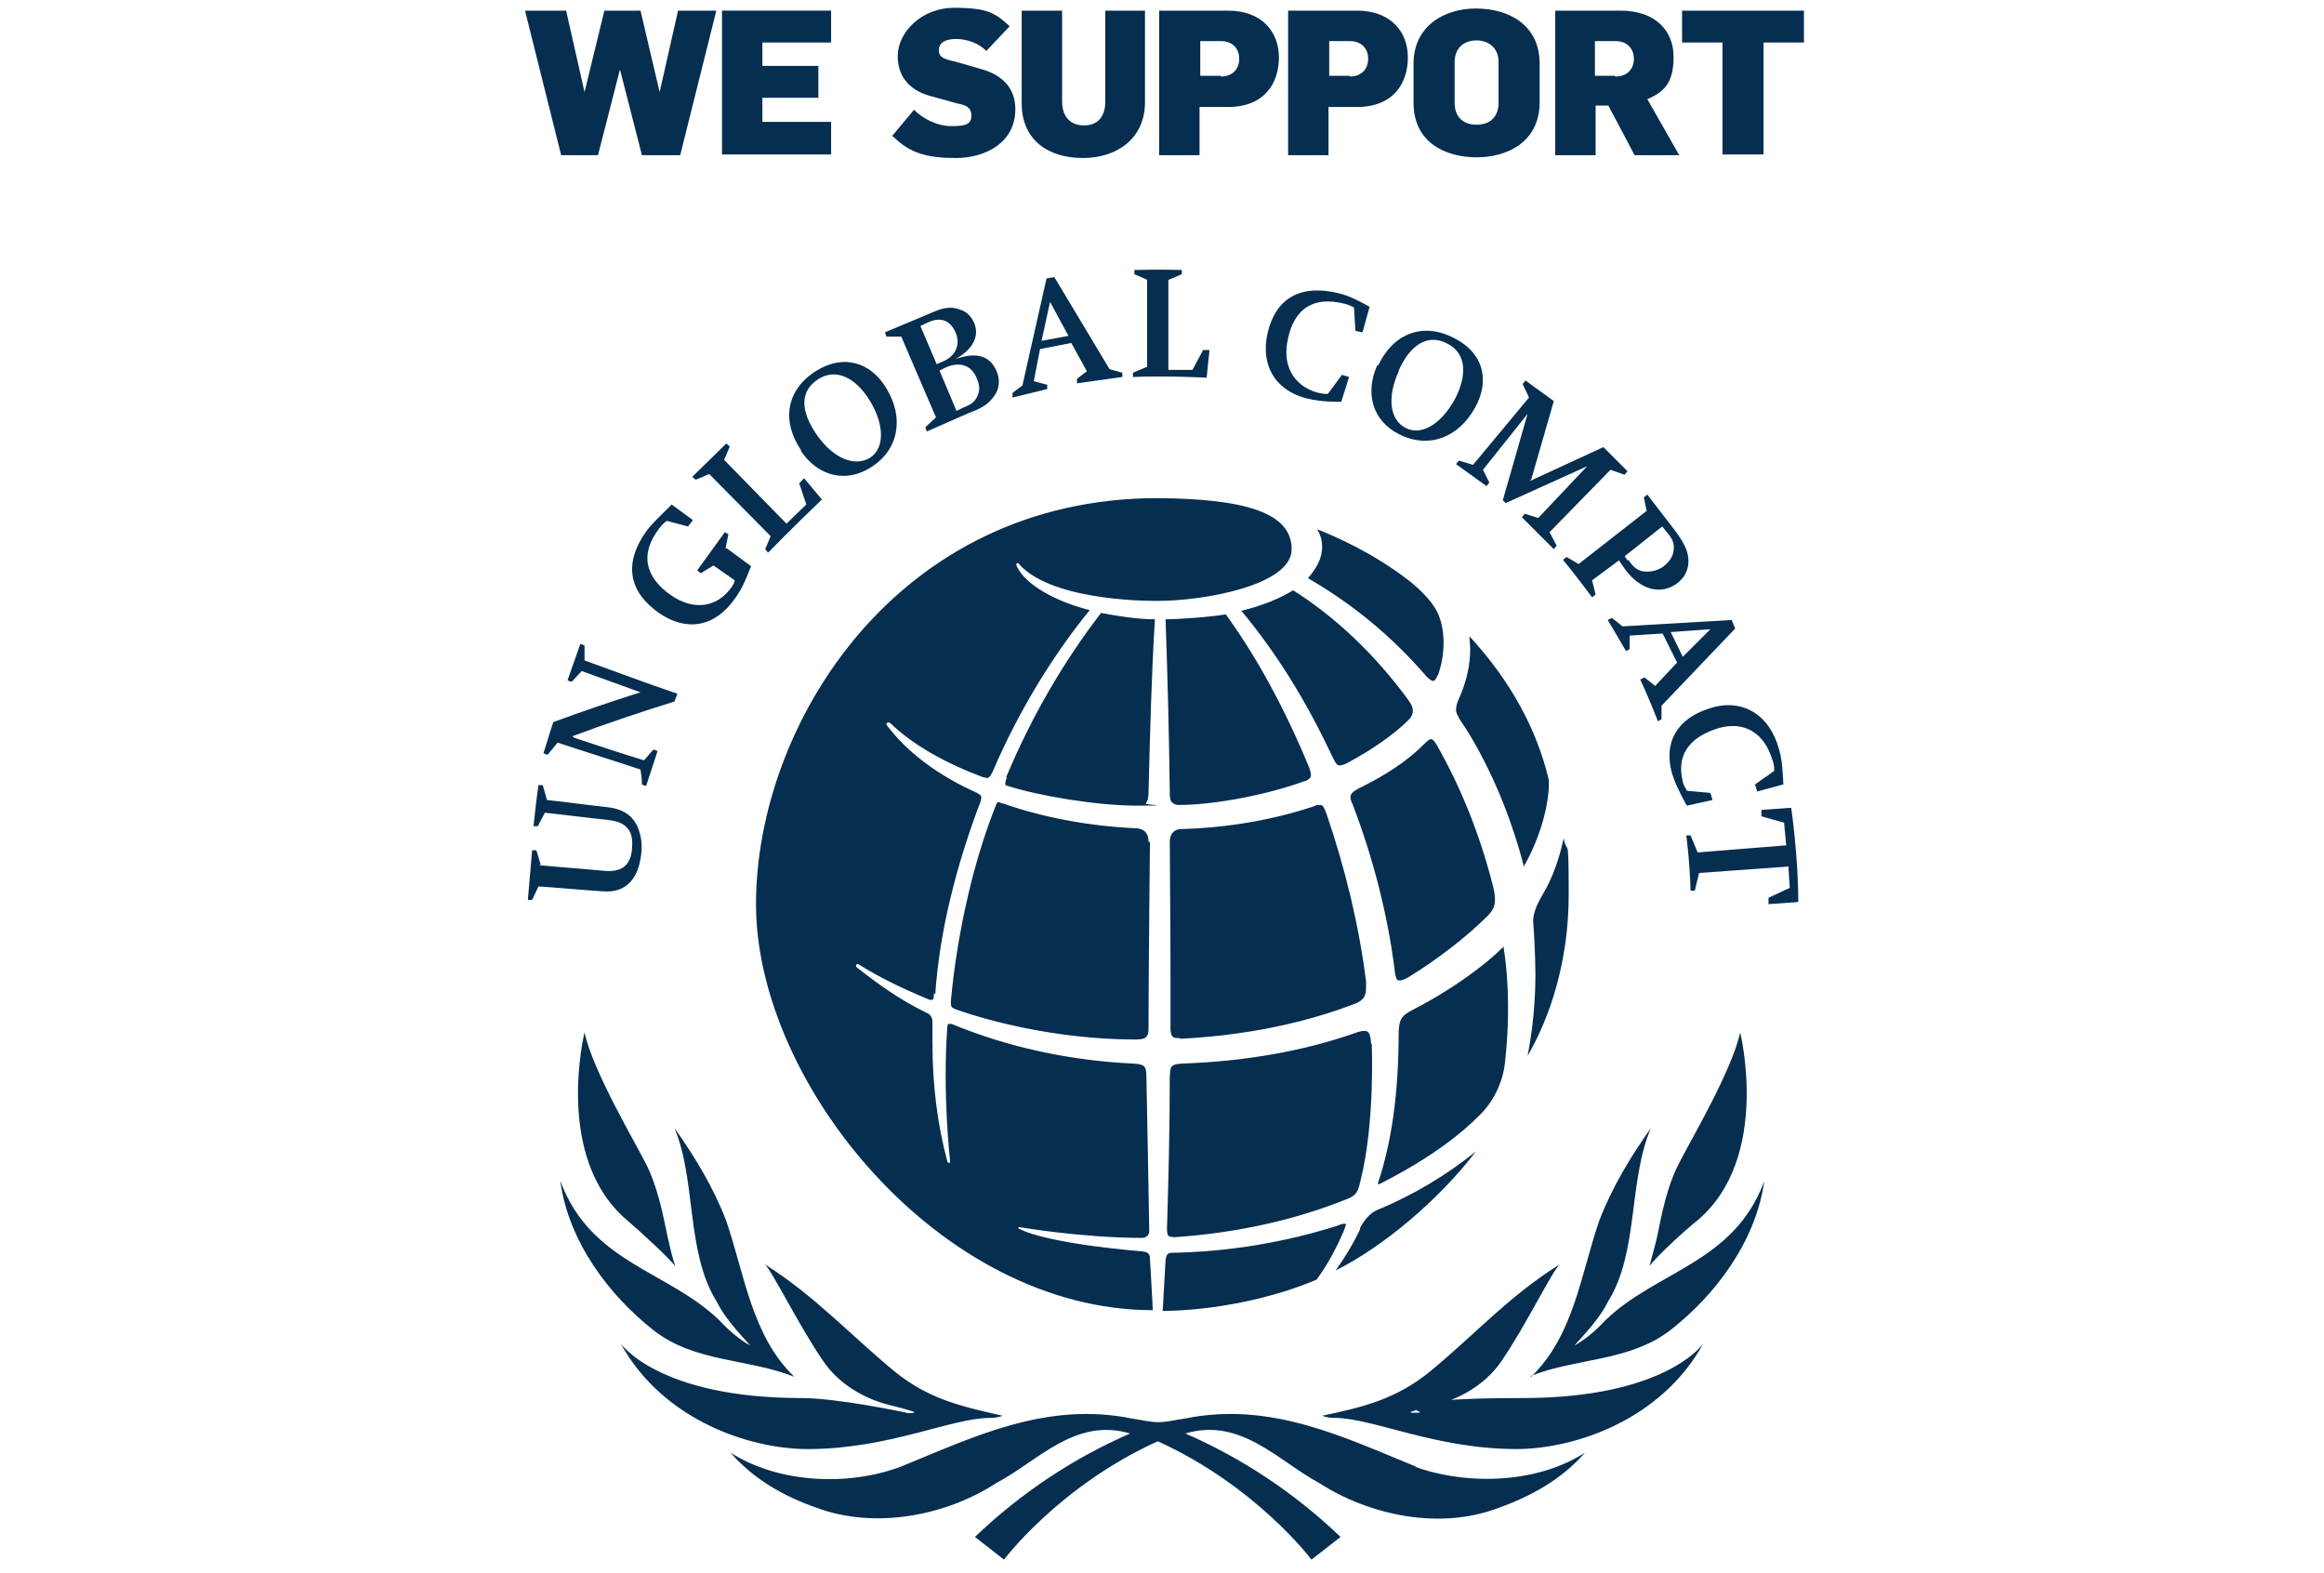 <?xml version="1.0" encoding="UTF-8"?>
<svg id="Layer_1" data-name="Layer 1" xmlns="http://www.w3.org/2000/svg" xmlns:xlink="http://www.w3.org/1999/xlink" version="1.1" viewBox="0 0 328 222">
  <defs>
    <style>
      .cls-1 {
        clip-path: url(#clippath);
      }

      .cls-2 {
        fill: none;
      }

      .cls-2, .cls-3 {
        stroke-width: 0px;
      }

      .cls-3 {
        fill: #052e50;
      }
    </style>
    <clipPath id="clippath">
      <rect class="cls-2" x="29.4" y="38" width="269.2" height="233.3"/>
    </clipPath>
  </defs>
  <g class="cls-1">
    <path class="cls-3" d="M197.3,138.4c-.4-.3-.5-1.8-.5-1.8-1-7.7-3-15.5-5.9-23.1-.2-.4-.3-.7-.3-1,0-.4.2-.7,1.1-1.2,3.9-1.9,7.1-4,9.5-6.5.4-.4.7-.5.8-.5h0c.1,0,.4.2.7.7,3.5,6.1,6.2,12.9,8,20,.2.8.3,1.4.3,1.9,0,1-.3,1.7-1.3,2.6-2.4,2.4-6.5,5.7-10.9,8.4,0,0-1.2.7-1.5.4M193.5,147.3s0-1.4-.5-1.7c-.4-.3-1.5.1-1.5.1-7.6,2.7-16,4.1-24.7,4.4-1.7.1-1.6.5-1.7,1.8,0,7.7-.2,15-.4,21.6,0,0,0,.7.2.9.2.2.9.2.9.2,8.7-.6,17-2.4,24.6-5.5,1.1-.5,1.3-1.1,1.6-2.4,2.1-8.3,1.6-19.4,1.6-19.4M190.1,107.7c3.4-1.8,6.6-4,8.7-6.1.4-.4.6-.8.6-1.3s-.2-.9-.7-1.6c-4.7-6.4-10.2-11.6-16.2-15.4-1.7,1.1-4.4,2.2-7.3,2.9,5,6,9.2,12.8,12.8,20.5.4.8.6,1.2.9,1.3.3.1.8-.1,1.2-.3M184.1,110.3c.4-.2.7-.3.9-.7.1-.4-.2-1.2-.2-1.2-3.4-8.3-7.5-15.8-11.8-21.7-2.3.4-6.9.7-8.5.7.3,8.3.5,16.6.6,24.6,0,.7.1,1.1.4,1.3.2.2.5.3.9.3,5.5,0,13.3-1.7,17.8-3.4M190,172.9c0-.2-.2-.2-.2-.2-.2,0-.4,0-1.1.3-9.5,3-17.8,3.7-23.2,3.8-.7,0-.9.2-1,1.1l-.4,7.1s10.7.2,21.7-4.4c1.5-2,2.8-4.4,3.9-7,.1-.3.2-.5.2-.7M212.3,133.7c0-.2-.2,0-.2,0-2.5,2.5-7.2,6-12.7,8.8-1.8.9-1.9,1.6-2,3.1,0,8.8-1,15.6-2.9,21.3,0,0-.2.4.4.1.5-.3,8.5-4.1,13.9-9.6,1.9-1.8,3.3-4.6,3.6-7.4,1.1-9.7-.2-16.3-.2-16.3M215,122.4c3.6-6.3,3.6-11.5,3.6-11.5,0-.3,0-.6,0-.8-1.7-7.2-5.4-14-11.2-20.3,0,.6.1,1.2.1,1.8,0,2.2-.5,4.5-1.5,6.8-.4.8-.5,1.4-.5,1.8s.2.7.5,1.3c0,0,5.8,7.9,9.1,20.9M132,140.3c.6-8.9,3-18.3,6.4-27.2,0-.2.1-.4.1-.5,0-.3-.1-.4-.6-.7-5.6-2.5-9.9-5.8-12.7-9.5,0,0-.2-.2,0-.4.2-.1.4,0,.4,0,3.2,3.1,7.8,5.7,13.2,7.7.2,0,.4.1.5.1.2,0,.4-.1.8-.9,3.6-8.4,8.4-16.3,13.7-22.8-4.5-1.1-9.1-3.5-10.3-6.2,0,0-.1-.3,0-.4.3-.1.4.2.4.2,5,5.4,19.6,5.1,19.6,5.1,6.1,0,18.8-2.1,18.8-7.3s-6.7-7.1-18.9-7.2c-36.9,0-56.7,32-56.7,57.3s26,57.3,56,57.3c0-.5-.4-7.2-.4-7.2,0-.7-.2-1-1.1-1.1,0,0-13.1-1-17.4-3.2-.2-.1,0-.3.2-.2,0,0,8.8,1.5,17.2,1.5,0,0,1,0,1-1s-.4-21.7-.4-21.7c0-1.6-.3-1.8-1.8-1.9-9.1-.4-18-2.4-25.7-5.6-.2,0-.3,0-.4,0-.2,0-.2.4-.2.4-.7,9.6.4,19,.4,19,0,.2,0,.2-.2.2-.2,0-.2-.2-.2-.2-1.4-5.2-2.1-10.8-2.1-16.8,0-.4,0-2.9,0-2.9,0-.6-.3-1.1-.9-1.3-3.7-1.8-6.9-4.1-9.8-6.4,0,0-.2-.2,0-.4.1-.1.3,0,.3,0,3,1.9,6.4,3.5,10,5h.4c.2-.1.2-.4.2-.9M202.9,95.4c1-2.6,1.2-6.1.1-8.7-1-2.4-4.2-4.8-4.2-4.8-4.9-3.8-10.3-6.2-12.9-7.2.5.8.7,1.6.7,2.5,0,1.5-.7,2.9-2,4.4,6.4,3.7,11.8,8.2,16.5,13.6,0,0,.7.9,1.2.9.3,0,.6-.8.6-.8M216.7,137.6c0,3.9-.4,7.8-1.1,11.4,3.2-5.5,5.8-13.4,5.8-22.7s-.2-5.3-.7-8c-.6,2.7-1.5,5.5-3,8-1,1.7-1.4,2.9-1.3,4,.3,3.8.3,7.2.3,7.2M192,173.4c-1,2.1-2.2,4.1-3.5,5.9,6.8-3.4,14.6-10,19.8-16.8-4.1,3.3-8.7,6.1-14,8.3-1,.4-1.9,1.6-2.4,2.6M162.1,118.8c0-1.2-.6-1.8-1.6-1.9-6.7-.3-13.2-1.5-18.9-3.5-.3,0-.5-.2-.6-.2-.2,0-.3,0-.5.6-5.3,13.3-6.3,27.6-6.3,27.6,0,.7.1.8.6,1,0,0,11.2,4.3,25.6,4.3,0,0,1,0,1.3-.3.4-.4.4-.6.4-1.8,0-7.1.2-25.8.2-25.8M142.1,109.7c-.3.8-.2,1-.2,1,0,.2.3.2.3.2,4.3,1.4,12.6,2.8,18.3,2.8s1-.1,1.2-.3c.2-.2.4-.7.4-1.5.2-8,.4-16.3.9-24.5-2.5,0-5.5-.5-7.6-.9-5.3,6.9-9.8,14.6-13.4,23.2M166.5,146.6c4-.2,14.2-.9,24.6-4.9,1.4-.5,1.7-1.2,1.7-2.3,0-.3,0-.6,0-.9-1-7.9-2.9-15.8-5.6-23.7-.4-1-.5-1.2-.9-1.2s-.5,0-.9.2c-5.7,1.9-12,3-18.6,3.2-1.3,0-1.7.9-1.7,1.8,0,4.1.1,10.5.1,19.2s0,5.1,0,7.3c0,0,0,.7.3,1,.2.2.5.2,1,.2M79.1,166.7c4.3,11.6,15.2,12.6,22.5,19.7,1.3,1.4,2.7,2.6,4.3,3.5h0c-1.7-1.9-3.6-3.9-4.8-6.3-4.3-7-2.8-16.9-5.9-24.4,2.9,4.1,5.5,8.4,7.3,13.1,2.6,7.6,3.6,16.2,9.6,22-6.5-2.6-14.1-2-19.9-6.6-6.1-4.8-11.9-12.3-13.1-20.9M139.8,200.1c1,0,1.7-.3,1.7-.3-5.7-1.3-10.4-2.3-15.3-6.3-6.4-5.3-11.3-10.7-18.3-15.1.9.6,4.9,8.8,8.3,13.7,2.3,3.4,6.1,5.4,9.4,6.2,2.9.7,3.5,1,3.5,1,0,0-.5.3-1.5,0,0,0-9.4-2-14.5-2-20.2,0-25.5-7.7-25.5-7.7,6,10.9,18.3,14.9,26.4,14.9,11.5,0,20.2-4.4,25.8-4.4M214,204.5c8.1,0,20.4-4,26.4-14.9,0,0-5.2,7.7-25.5,7.7s-14.4,2-14.4,2c-1,.2-1.5,0-1.5,0,0,0,.6-.3,3.5-1,3.3-.8,7.1-2.8,9.4-6.2,3.4-4.9,7.4-13.2,8.3-13.7-7.1,4.4-11.9,9.8-18.3,15.1-4.9,4-9.6,5.1-15.3,6.3,0,0,.7.3,1.7.3,5.5,0,14.2,4.4,25.8,4.4M88.5,172.2c2,1.7,6.1,5.5,6.8,6.5,0,0-.5-1.5-.9-3.4-.5-1.9-1.1-6.5-3-10.6-1.5-3.1-7.7-13.4-8.9-19,0,0-4.4,17.7,6,26.5M216,194.2c6.5-2.6,14.1-2,19.9-6.6,6.1-4.8,11.9-12.3,13.1-20.9-4.3,11.6-15.2,12.6-22.5,19.7-1.3,1.4-2.7,2.6-4.3,3.5h0c1.7-1.9,3.6-3.9,4.8-6.3,4.3-7,2.8-16.9,6-24.4-2.9,4.1-5.5,8.4-7.3,13.1-2.6,7.6-3.6,16.2-9.6,22M199.9,207c-10.1-4.1-20.5-9.3-32.7-6.8-1.4.2-2.5.5-3.7.5s-2.3-.3-3.7-.5c-12.2-2.5-22.6,2.7-32.7,6.8-7.5,2.8-17.3,2.3-24-2,3.3,3.8,7.6,6.2,12.2,7.8,8.4,3.1,18.4,1,25.3-3.5,5.9-3.1,11.1-9.3,18.9-7-8,3.5-15.3,8.3-21.9,14.6l4.1,3.2s7.8-10.4,21.7-16.7c13.9,6.3,21.7,16.7,21.7,16.7l4.1-3.2c-6.6-6.3-13.9-11.1-21.9-14.6,7.8-2.3,13,3.8,18.9,7,7,4.5,16.9,6.7,25.3,3.5,4.5-1.6,8.9-4,12.2-7.8-6.6,4.3-16.4,4.7-24,2M239.6,172.2c10.4-8.8,6-26.5,6-26.5-1.2,5.6-7.4,15.9-8.9,19-1.9,4-2.5,8.7-3,10.6-.5,1.9-.9,3.4-.9,3.4.7-1.1,4.8-4.9,6.8-6.5M76.1,122.1c3.1.3,6.1.5,9.2.8,2.4.2,3.7-.7,3.9-3.1.1-1.1,0-1.9-.4-2.6-.6-.9-1.4-1.3-3.1-1.5-2.9-.3-5.9-.7-8.8-1-.3.6-.7,1.3-1,1.9-.2,0-.4,0-.6,0,.2-1.9.4-3.8.7-5.8.2,0,.4,0,.6,0,.2.7.4,1.4.6,2.1,2.8.3,5.6.7,8.4,1,2.1.2,3.4,1,4.2,2.4.6,1.2.9,2.6.7,4.2-.4,3.6-2.2,5.5-5.3,5.3-3.1-.2-6.1-.5-9.2-.7-.3.6-.6,1.3-.9,1.9-.2,0-.4,0-.6,0,.2-2.3.4-4.6.6-7,.2,0,.4,0,.6,0,.2.7.4,1.3.6,2M81,104.1c3.3,1.1,6.6,2.2,9.9,3.2.4-.5.9-1,1.3-1.5.2,0,.4.1.6.2-.5,1.6-1.1,3.3-1.6,4.9-.2,0-.4-.1-.6-.2,0-.7-.1-1.4-.2-2.1-3.9-1.3-7.8-2.5-11.7-3.8-.5.6-.9,1.1-1.4,1.7-.2,0-.4-.1-.6-.2.5-1.5.9-3,1.4-4.4,4.1-1.5,8.2-2.9,12.3-4.2-2.8-1-5.5-2-8.3-3-.5.5-.9,1-1.4,1.5-.2,0-.4-.1-.6-.2.6-1.7,1.2-3.4,1.8-5.1.2,0,.4.1.6.2,0,.7,0,1.4,0,2.1,4.4,1.6,8.7,3.2,13.1,4.7-.1.4-.3.7-.4,1.1-4.8,1.5-9.6,3.1-14.4,4.9M102.6,77.4l3.4,2.5c-.8,2.1-1.4,3.4-2.3,4.6-2.8,4-6.8,4.7-10.7,2-4-2.8-5.2-6.7-1.8-11.5.8-1.1,1.9-2.1,3.3-3.5l.3-.3,3,2.2-.7.9-3-.8c-.4.3-.7.6-1,1-2.9,3.7-2,7,1.6,9.5,3.2,2.2,6.5,1.8,8.6-1.2.4-.6.4-.9.4-.9l-3-2.1-1.8,1.1-.5-.4,3.9-5.4.5.3-.4,2ZM108.8,75.7l-8.7-8.8-1.9.8-.5-.4,4.8-4.7.5.4-.8,1.9,8.8,9,2.8-2.7-1-3,.7-.7,2.5,3s-3.8,3.6-7.6,7.5l-.4-.5.8-1.9ZM113.1,63.6c-2.8-4.1-2.2-8.5,2-11.2,3.9-2.5,7.8-1.3,10,2.4,2.5,4.1,1.8,8.6-2.1,11.1-3.5,2.3-7.5,1.4-10-2.3M115.3,61.4c2.4,3.4,5.4,4.5,7.5,3.2,2-1.3,2.1-4.5,0-8-2-3.3-4.8-4.7-7.3-3.1-2.7,1.7-2.5,4.6-.2,7.9M132.1,58.9l-4.9-11.4h-2.1c0,0-.2-.6-.2-.6l6.9-2.9c1.6-.7,2.7-.7,3.7-.3,1,.3,1.6,1,2,1.9.8,1.9-.3,3.8-2.7,5.1,3-1.1,5-.5,5.9,1.8.5,1.2.3,2.5-.4,3.4-.7,1-1.6,1.7-3.6,2.4l-5.9,2.6-.2-.6,1.5-1.4ZM132.2,51.4l.9-.4c1.7-.7,2.5-2.3,1.8-4-.7-1.7-2-2.3-3.7-1.6l-1.3.6,2.3,5.4ZM135,58l.8-.4c1.2-.5,1.7-.8,2.1-1.6.4-.8.4-1.6,0-2.5-.7-1.9-2.3-2.5-4.3-1.7l-1,.5,2.4,5.7ZM146.8,49.2l-.9,4.6,1.9.5v.6c.1,0-4.9,1.2-4.9,1.2v-.6c-.1,0,1.4-1.1,1.4-1.1l3.4-15.1,1.1-.2,7.8,13,1.8.5v.6c0,0-6.4.9-6.4.9v-.6c-.1,0,1.4-1.1,1.4-1.1l-2.2-4-4.6.9ZM147,48.1l3.8-.7-2.6-4.8-1.2,5.5ZM161.9,51.8v-12.3c.1,0-1.8-.8-1.8-.8v-.6c3.5-.1,6.7,0,6.7,0v.6s-1.9.8-1.9.8v12.7c-.1,0,3.4,0,3.4,0l1.5-2.8h.9s-.4,3.9-.4,3.9c0,0-5.7-.3-10.4-.1v-.6s1.9-.8,1.9-.8ZM187.4,55.6l2-2.7,1,.3-1.1,3.5h-.4c-2.1,0-3.3-.2-4.6-.5-4.4-1.2-6.4-4.7-5.4-9.2,1.1-4.7,4.4-7,10.1-5.6,1.3.3,2.7,1,4.3,1.9l-1,3.6-1-.2-.2-3.3s-.5-.3-1.2-.5c-4.9-1.3-7.3,1.1-8.1,4.8-.9,3.8.7,6.7,4.1,7.7.5.1.8.2,1.5.2M215.9,67.9l10.4-4.8,3.4,3.4-.4.5-2-.7-8.6,8.8,1,1.9-.4.5c-2.3-2.3-4.5-4.5-4.5-4.5l.4-.5,1.9.6,6.9-7.3-11.5,5.2-.4-.4,3.5-12.2-6.3,7.9.9,1.8-.4.5-4.3-3.1.4-.5,2,.6,7.9-9.5-.9-1.9.4-.5,4,2.9-3.2,11.1ZM228.6,79l-3.9,2.9.5,2-.5.4c-1.9-2.6-4.1-5.3-4.1-5.3l.5-.4,1.7,1,9.6-7.5-.4-1.9.5-.4,4,5.2c1.3,1.8,1.8,2.9,1.8,4.2,0,1.3-.6,2.4-1.7,3.2-2.3,1.6-5.1.8-7.2-2l-.9-1.3ZM229.8,79c.7,1,1.2,1.4,1.9,1.6,1,.2,2.1,0,3-.6.9-.7,1.4-1.4,1.5-2.3.1-.8,0-1.4-.7-2.3l-.9-1.1-5.3,4.2.4.6ZM234.7,89.4l-4.7.3v1.9c0,0-.5.3-.5.3-1.2-2.1-2.6-4.4-2.6-4.4l.6-.3,1.5,1.2,15.4-.9.5,1.2-10.4,10.9v1.9c0,0-.5.3-.5.3-1.2-3.1-2.5-5.9-2.5-5.9l.6-.3,1.5,1.2,3.1-3.3-2.1-4.2ZM235.8,89.2l1.7,3.5,3.9-3.9-5.6.4ZM238.1,111.6l3.3.3.3,1-3.6.8-.2-.3c-1-1.9-1.5-2.9-1.9-4.2-1.3-4.5.8-7.8,5.2-9.2,4.7-1.6,8.6.9,9.9,5.8.4,1.3.5,3,.6,4.9l-3.7,1-.3-1,2.7-1.9c0-.4,0-.9-.2-1.4-1.2-4.2-4.3-5.8-8.1-4.5-3.8,1.3-5.5,3.8-4.6,7.4.1.5.3.8.6,1.3h0ZM252.3,122.3l-12.5.9-.6,2.5h-.6c-.1-4-.6-7.8-.6-7.8h.6s1,2.4,1,2.4l12.5-1-.3-3.2-3.2-.9v-.9c0,0,4.2-.3,4.2-.3,0,0,1,6.7,1,13.3l-4.2.3v-.9c0,0,3-1.4,3-1.4l-.2-3.1ZM194.5,51.6c2.1-4.5,6.3-6.2,10.7-3.9,4.2,2.1,5.1,6,3,9.8-2.3,4.2-6.5,5.9-10.7,3.8-3.8-1.9-4.9-5.8-3.1-9.8M197.4,52.4c-1.7,3.8-1.2,6.9,1,8,2.1,1.1,4.9-.4,6.9-4,1.8-3.4,1.7-6.5-1-7.9-2.8-1.5-5.3.2-6.9,3.8"/>
    <path class="cls-3" d="M-35.4,138.4c-.4-.3-.5-1.8-.5-1.8-1-7.7-3-15.5-5.9-23.1-.2-.4-.3-.7-.3-1,0-.4.2-.7,1.1-1.2,3.9-1.9,7.1-4,9.5-6.5.4-.4.7-.5.8-.5h0c.1,0,.4.2.7.7,3.5,6.1,6.2,12.9,8,20,.2.8.3,1.4.3,1.9,0,1-.3,1.7-1.3,2.6-2.4,2.4-6.5,5.7-10.9,8.4,0,0-1.2.7-1.5.4M-39.1,147.3s0-1.4-.5-1.7c-.4-.3-1.5.1-1.5.1-7.6,2.7-16,4.1-24.7,4.4-1.7.1-1.6.5-1.7,1.8,0,7.7-.2,15-.4,21.6,0,0,0,.7.2.9.2.2.9.2.9.2,8.7-.6,17-2.4,24.6-5.5,1.1-.5,1.3-1.1,1.6-2.4,2.1-8.3,1.6-19.4,1.6-19.4M-42.5,107.7c3.4-1.8,6.6-4,8.7-6.1.4-.4.6-.8.6-1.3s-.2-.9-.7-1.6c-4.7-6.4-10.2-11.6-16.2-15.4-1.7,1.1-4.4,2.2-7.3,2.9,5,6,9.2,12.8,12.8,20.5.4.8.6,1.2.9,1.3.3.1.8-.1,1.2-.3M-48.5,110.3c.4-.2.7-.3.9-.7.1-.4-.2-1.2-.2-1.2-3.4-8.3-7.5-15.8-11.8-21.7-2.3.4-6.9.7-8.5.7.3,8.3.5,16.6.6,24.6,0,.7.1,1.1.4,1.3.2.2.5.3.9.3,5.5,0,13.3-1.7,17.8-3.4M-42.6,172.9c0-.2-.2-.2-.2-.2-.2,0-.4,0-1.1.3-9.5,3-17.8,3.7-23.2,3.8-.7,0-.9.2-1,1.1l-.4,7.1s10.7.2,21.7-4.4c1.5-2,2.8-4.4,3.9-7,.1-.3.2-.5.2-.7M-20.3,133.7c0-.2-.2,0-.2,0-2.5,2.5-7.2,6-12.7,8.8-1.8.9-1.9,1.6-2,3.1,0,8.8-1,15.6-2.9,21.3,0,0-.2.4.4.1.5-.3,8.5-4.1,13.9-9.6,1.9-1.8,3.3-4.6,3.6-7.4,1.1-9.7-.2-16.3-.2-16.3M-17.6,122.4c3.6-6.3,3.6-11.5,3.6-11.5,0-.3,0-.6,0-.8-1.7-7.2-5.4-14-11.2-20.3,0,.6.1,1.2.1,1.8,0,2.2-.5,4.5-1.5,6.8-.4.8-.5,1.4-.5,1.8s.2.7.5,1.3c0,0,5.8,7.9,9.1,20.9M-100.6,140.3c.6-8.9,3-18.3,6.4-27.2,0-.2.1-.4.1-.5,0-.3-.1-.4-.6-.7-5.6-2.5-9.9-5.8-12.7-9.5,0,0-.2-.2,0-.4.2-.1.4,0,.4,0,3.2,3.1,7.8,5.7,13.2,7.7.2,0,.4.1.5.1.2,0,.4-.1.8-.9,3.6-8.4,8.4-16.3,13.7-22.8-4.5-1.1-9.1-3.5-10.3-6.2,0,0-.1-.3,0-.4.3-.1.4.2.4.2,5,5.4,19.6,5.1,19.6,5.1,6.1,0,18.8-2.1,18.8-7.3s-6.7-7.1-18.9-7.2c-36.9,0-56.7,32-56.7,57.3s26,57.3,56,57.3c0-.5-.4-7.2-.4-7.2,0-.7-.2-1-1.1-1.1,0,0-13.1-1-17.4-3.2-.2-.1,0-.3.2-.2,0,0,8.8,1.5,17.2,1.5,0,0,1,0,1-1s-.4-21.7-.4-21.7c0-1.6-.3-1.8-1.8-1.9-9.1-.4-18-2.4-25.7-5.6-.2,0-.3,0-.4,0-.2,0-.2.4-.2.4-.7,9.6.4,19,.4,19,0,.2,0,.2-.2.2-.2,0-.2-.2-.2-.2-1.4-5.2-2.1-10.8-2.1-16.8,0-.4,0-2.9,0-2.9,0-.6-.3-1.1-.9-1.3-3.7-1.8-6.9-4.1-9.8-6.4,0,0-.2-.2,0-.4.1-.1.3,0,.3,0,3,1.9,6.4,3.5,10,5h.4c.2-.1.2-.4.2-.9M-29.8,95.4c1-2.6,1.2-6.1.1-8.7-1-2.4-4.2-4.8-4.2-4.8-4.9-3.8-10.3-6.2-12.9-7.2.5.8.7,1.6.7,2.5,0,1.5-.7,2.9-2,4.4,6.4,3.7,11.8,8.2,16.5,13.6,0,0,.7.9,1.2.9.3,0,.6-.8.6-.8M-15.9,137.6c0,3.9-.4,7.8-1.1,11.4,3.2-5.5,5.8-13.4,5.8-22.7s-.2-5.3-.7-8c-.6,2.7-1.5,5.5-3,8-1,1.7-1.4,2.9-1.3,4,.3,3.8.3,7.2.3,7.2M-40.6,173.4c-1,2.1-2.2,4.1-3.5,5.9,6.8-3.4,14.6-10,19.8-16.8-4.1,3.3-8.7,6.1-14,8.3-1,.4-1.9,1.6-2.4,2.6M-70.6,118.8c0-1.2-.6-1.8-1.6-1.9-6.7-.3-13.2-1.5-18.9-3.5-.3,0-.5-.2-.6-.2-.2,0-.3,0-.5.6-5.3,13.3-6.3,27.6-6.3,27.6,0,.7.1.8.6,1,0,0,11.2,4.3,25.6,4.3,0,0,1,0,1.3-.3.4-.4.4-.6.4-1.8,0-7.1.2-25.8.2-25.8M-90.6,109.7c-.3.8-.2,1-.2,1,0,.2.3.2.3.2,4.3,1.4,12.6,2.8,18.3,2.8s1-.1,1.2-.3c.2-.2.4-.7.4-1.5.2-8,.4-16.3.9-24.5-2.5,0-5.5-.5-7.6-.9-5.3,6.9-9.8,14.6-13.4,23.2M-66.2,146.6c4-.2,14.2-.9,24.6-4.9,1.4-.5,1.7-1.2,1.7-2.3,0-.3,0-.6,0-.9-1-7.9-2.9-15.8-5.6-23.7-.4-1-.5-1.2-.9-1.2s-.5,0-.9.2c-5.7,1.9-12,3-18.6,3.2-1.3,0-1.7.9-1.7,1.8,0,4.1.1,10.5.1,19.2s0,5.1,0,7.3c0,0,0,.7.3,1,.2.2.5.2,1,.2M-153.6,166.7c4.3,11.6,15.2,12.6,22.5,19.7,1.3,1.4,2.7,2.6,4.3,3.5h0c-1.7-1.9-3.6-3.9-4.8-6.3-4.3-7-2.8-16.9-5.9-24.4,2.9,4.1,5.5,8.4,7.3,13.1,2.6,7.6,3.6,16.2,9.6,22-6.5-2.6-14.1-2-19.9-6.6-6.1-4.8-11.9-12.3-13.1-20.9M-92.8,200.1c1,0,1.7-.3,1.7-.3-5.7-1.3-10.4-2.3-15.3-6.3-6.4-5.3-11.3-10.7-18.3-15.1.9.6,4.9,8.8,8.3,13.7,2.3,3.4,6.1,5.4,9.4,6.2,2.9.7,3.5,1,3.5,1,0,0-.5.3-1.5,0,0,0-9.4-2-14.5-2-20.2,0-25.5-7.7-25.5-7.7,6,10.9,18.3,14.9,26.4,14.9,11.5,0,20.2-4.4,25.8-4.4M-18.6,204.5c8.1,0,20.4-4,26.4-14.9,0,0-5.2,7.7-25.5,7.7s-14.4,2-14.4,2c-1,.2-1.5,0-1.5,0,0,0,.6-.3,3.5-1,3.3-.8,7.1-2.8,9.4-6.2,3.4-4.9,7.4-13.2,8.3-13.7-7.1,4.4-11.9,9.8-18.3,15.1-4.9,4-9.6,5.1-15.3,6.3,0,0,.7.3,1.7.3,5.5,0,14.2,4.4,25.8,4.4M-144.2,172.2c2,1.7,6.1,5.5,6.8,6.5,0,0-.5-1.5-.9-3.4-.5-1.9-1.1-6.5-3-10.6-1.5-3.1-7.7-13.4-8.9-19,0,0-4.4,17.7,6,26.5M-16.6,194.2c6.5-2.6,14.1-2,19.9-6.6,6.1-4.8,11.9-12.3,13.1-20.9-4.3,11.6-15.2,12.6-22.5,19.7-1.3,1.4-2.7,2.6-4.3,3.5h0c1.7-1.9,3.6-3.9,4.8-6.3,4.3-7,2.8-16.9,6-24.4-2.9,4.1-5.5,8.4-7.3,13.1-2.6,7.6-3.6,16.2-9.6,22M-32.7,207c-10.1-4.1-20.5-9.3-32.7-6.8-1.4.2-2.5.5-3.7.5s-2.3-.3-3.7-.5c-12.2-2.5-22.6,2.7-32.7,6.8-7.5,2.8-17.3,2.3-24-2,3.3,3.8,7.6,6.2,12.2,7.8,8.4,3.1,18.4,1,25.3-3.5,5.9-3.1,11.1-9.3,18.9-7-8,3.5-15.3,8.3-21.9,14.6l4.1,3.2s7.8-10.4,21.7-16.7c13.9,6.3,21.7,16.7,21.7,16.7l4.1-3.2c-6.6-6.3-13.9-11.1-21.9-14.6,7.8-2.3,13,3.8,18.9,7,7,4.5,16.9,6.7,25.3,3.5,4.5-1.6,8.9-4,12.2-7.8-6.6,4.3-16.4,4.7-24,2M7,172.2c10.4-8.8,6-26.5,6-26.5-1.2,5.6-7.4,15.9-8.9,19-1.9,4-2.5,8.7-3,10.6-.5,1.9-.9,3.4-.9,3.4.7-1.1,4.8-4.9,6.8-6.5M-156.5,122.1c3.1.3,6.1.5,9.2.8,2.4.2,3.7-.7,3.9-3.1.1-1.1,0-1.9-.4-2.6-.6-.9-1.4-1.3-3.1-1.5-2.9-.3-5.9-.7-8.8-1-.3.6-.7,1.3-1,1.9-.2,0-.4,0-.6,0,.2-1.9.4-3.8.7-5.8.2,0,.4,0,.6,0,.2.7.4,1.4.6,2.1,2.8.3,5.6.7,8.4,1,2.1.2,3.4,1,4.2,2.4.6,1.2.9,2.6.7,4.2-.4,3.6-2.2,5.5-5.3,5.3-3.1-.2-6.1-.5-9.2-.7-.3.6-.6,1.3-.9,1.9-.2,0-.4,0-.6,0,.2-2.3.4-4.6.6-7,.2,0,.4,0,.6,0,.2.7.4,1.3.6,2M-151.6,104.1c3.3,1.1,6.6,2.2,9.9,3.2.4-.5.9-1,1.3-1.5.2,0,.4.1.6.2-.5,1.6-1.1,3.3-1.6,4.9-.2,0-.4-.1-.6-.2,0-.7-.1-1.4-.2-2.1-3.9-1.3-7.8-2.5-11.7-3.8-.5.6-.9,1.1-1.4,1.7-.2,0-.4-.1-.6-.2.5-1.5.9-3,1.4-4.4,4.1-1.5,8.2-2.9,12.3-4.2-2.8-1-5.5-2-8.3-3-.5.5-.9,1-1.4,1.5-.2,0-.4-.1-.6-.2.6-1.7,1.2-3.4,1.8-5.1.2,0,.4.1.6.2,0,.7,0,1.4,0,2.1,4.4,1.6,8.7,3.2,13.1,4.7-.1.4-.3.7-.4,1.1-4.8,1.5-9.6,3.1-14.4,4.9M-130.1,77.4l3.4,2.5c-.8,2.1-1.4,3.4-2.3,4.6-2.8,4-6.8,4.7-10.7,2-4-2.8-5.2-6.7-1.8-11.5.8-1.1,1.9-2.1,3.3-3.5l.3-.3,3,2.2-.7.9-3-.8c-.4.3-.7.6-1,1-2.9,3.7-2,7,1.6,9.5,3.2,2.2,6.5,1.8,8.6-1.2.4-.6.4-.9.4-.9l-3-2.1-1.8,1.1-.5-.4,3.9-5.4.5.3-.4,2ZM-123.8,75.7l-8.7-8.8-1.9.8-.5-.4,4.8-4.7.5.4-.8,1.9,8.8,9,2.8-2.7-1-3,.7-.7,2.5,3s-3.8,3.6-7.6,7.5l-.4-.5.8-1.9ZM-119.5,63.6c-2.8-4.1-2.2-8.5,2-11.2,3.9-2.5,7.8-1.3,10,2.4,2.5,4.1,1.8,8.6-2.1,11.1-3.5,2.3-7.5,1.4-10-2.3M-117.3,61.4c2.4,3.4,5.4,4.5,7.5,3.2,2-1.3,2.1-4.5,0-8-2-3.3-4.8-4.7-7.3-3.1-2.7,1.7-2.5,4.6-.2,7.9M-100.5,58.9l-4.9-11.4h-2.1c0,0-.2-.6-.2-.6l6.9-2.9c1.6-.7,2.7-.7,3.7-.3,1,.3,1.6,1,2,1.9.8,1.9-.3,3.8-2.7,5.1,3-1.1,5-.5,5.9,1.8.5,1.2.3,2.5-.4,3.4-.7,1-1.6,1.7-3.6,2.4l-5.9,2.6-.2-.6,1.5-1.4ZM-100.4,51.4l.9-.4c1.7-.7,2.5-2.3,1.8-4-.7-1.7-2-2.3-3.7-1.6l-1.3.6,2.3,5.4ZM-97.7,58l.8-.4c1.2-.5,1.7-.8,2.1-1.6.4-.8.4-1.6,0-2.5-.7-1.9-2.3-2.5-4.3-1.7l-1,.5,2.4,5.7ZM-85.9,49.2l-.9,4.6,1.9.5v.6c.1,0-4.9,1.2-4.9,1.2v-.6c-.1,0,1.4-1.1,1.4-1.1l3.4-15.1,1.1-.2,7.8,13,1.8.5v.6c0,0-6.4.9-6.4.9v-.6c-.1,0,1.4-1.1,1.4-1.1l-2.2-4-4.6.9ZM-85.7,48.1l3.8-.7-2.6-4.8-1.2,5.5ZM-70.8,51.8v-12.3c.1,0-1.8-.8-1.8-.8v-.6c3.5-.1,6.7,0,6.7,0v.6s-1.9.8-1.9.8v12.7c-.1,0,3.4,0,3.4,0l1.5-2.8h.9s-.4,3.9-.4,3.9c0,0-5.7-.3-10.4-.1v-.6s1.9-.8,1.9-.8ZM-45.2,55.6l2-2.7,1,.3-1.1,3.5h-.4c-2.1,0-3.3-.2-4.6-.5-4.4-1.2-6.4-4.7-5.4-9.2,1.1-4.7,4.4-7,10.1-5.6,1.3.3,2.7,1,4.3,1.9l-1,3.6-1-.2-.2-3.3s-.5-.3-1.2-.5c-4.9-1.3-7.3,1.1-8.1,4.8-.9,3.8.7,6.7,4.1,7.7.5.1.8.2,1.5.2M-16.7,67.9l10.4-4.8,3.4,3.4-.4.5-2-.7-8.6,8.8,1,1.9-.4.5c-2.3-2.3-4.5-4.5-4.5-4.5l.4-.5,1.9.6,6.9-7.3-11.5,5.2-.4-.4,3.5-12.2-6.3,7.9.9,1.8-.4.5-4.3-3.1.4-.5,2,.6,7.9-9.5-.9-1.9.4-.5,4,2.9-3.2,11.1ZM-4.1,79l-3.9,2.9.5,2-.5.4c-1.9-2.6-4.1-5.3-4.1-5.3l.5-.4,1.7,1L-.1,72.1l-.4-1.9.5-.4,4,5.2c1.3,1.8,1.8,2.9,1.8,4.2,0,1.3-.6,2.4-1.7,3.2-2.3,1.6-5.1.8-7.2-2l-.9-1.3ZM-2.8,79c.7,1,1.2,1.4,1.9,1.6,1,.2,2.1,0,3-.6.9-.7,1.4-1.4,1.5-2.3.1-.8,0-1.4-.7-2.3l-.9-1.1-5.3,4.2.4.6ZM2,89.4l-4.7.3v1.9c0,0-.5.3-.5.3-1.2-2.1-2.6-4.4-2.6-4.4l.6-.3,1.5,1.2,15.4-.9.5,1.2-10.4,10.9v1.9c0,0-.5.3-.5.3-1.2-3.1-2.5-5.9-2.5-5.9l.6-.3,1.5,1.2,3.1-3.3-2.1-4.2ZM3.2,89.2l1.7,3.5,3.9-3.9-5.6.4ZM5.4,111.6l3.3.3.3,1-3.6.8-.2-.3c-1-1.9-1.5-2.9-1.9-4.2-1.3-4.5.8-7.8,5.2-9.2,4.7-1.6,8.6.9,9.9,5.8.4,1.3.5,3,.6,4.9l-3.7,1-.3-1,2.7-1.9c0-.4,0-.9-.2-1.4-1.2-4.2-4.3-5.8-8.1-4.5-3.8,1.3-5.5,3.8-4.6,7.4.1.5.3.8.6,1.3h0ZM19.6,122.3l-12.5.9-.6,2.5h-.6c-.1-4-.6-7.8-.6-7.8h.6s1,2.4,1,2.4l12.5-1-.3-3.2-3.2-.9v-.9c0,0,4.2-.3,4.2-.3,0,0,1,6.7,1,13.3l-4.2.3v-.9c0,0,3-1.4,3-1.4l-.2-3.1ZM-38.2,51.6c2.1-4.5,6.3-6.2,10.7-3.9,4.2,2.1,5.1,6,3,9.8-2.3,4.2-6.5,5.9-10.7,3.8-3.8-1.9-4.9-5.8-3.1-9.8M-35.2,52.4c-1.7,3.8-1.2,6.9,1,8,2.1,1.1,4.9-.4,6.9-4,1.8-3.4,1.7-6.5-1-7.9-2.8-1.5-5.3.2-6.9,3.8"/>
  </g>
  <g>
    <path class="cls-3" d="M74.2,1.5h5.7l2.6,11.5h0l2.8-11.5h5.1l2.7,11.5h0l2.6-11.5h5.4l-5.1,20.4h-5.4l-3.1-12.1h0l-3.1,12.1h-5.2l-5.1-20.4Z"/>
    <path class="cls-3" d="M101.9,1.5h15.4v4.5h-9.7v3.3h7.9v4.5h-7.9v3.4h9.7v4.6h-15.4V1.5Z"/>
    <path class="cls-3" d="M125.9,19.2l3.1-3.7c1.2,1.2,3.2,2.3,5.3,2.3s2.8-.3,2.8-1.5-.9-1.5-2-1.7l-3.6-1c-2.8-.7-4.8-2.5-4.8-5.7s3.2-6.8,8-6.8,5.8.8,7.8,2.6l-3.3,3.5c-1-1.1-2.8-1.7-4.2-1.7s-2.5.4-2.5,1.6,1.2,1.3,2.7,1.7l3.1.9c3.1.8,5,2.7,5,5.7,0,4.8-4.3,6.9-8.4,6.9s-6.5-.7-8.8-3Z"/>
    <path class="cls-3" d="M144.2,14.5V1.5h5.7v12.8c0,2.2,1.2,3.4,3.1,3.4s3-1.2,3-3.4V1.5h5.6v12.9c0,5.2-4,7.9-8.8,7.9s-8.6-2.5-8.6-7.7Z"/>
    <path class="cls-3" d="M163.6,1.5h9.7c4.8,0,7.2,3,7.2,6.6s-2,7-7.2,7h-4v6.8h-5.7V1.5ZM172.3,10.8c1.7,0,2.6-1.1,2.6-2.5s-.9-2.5-2.6-2.5h-2.9v4.9h2.9Z"/>
    <path class="cls-3" d="M181.8,1.5h9.7c4.8,0,7.2,3,7.2,6.6s-2,7-7.2,7h-4v6.8h-5.7V1.5ZM190.5,10.8c1.7,0,2.6-1.1,2.6-2.5s-.9-2.5-2.6-2.5h-2.9v4.9h2.9Z"/>
    <path class="cls-3" d="M199.5,14.5v-5.5c0-5.3,4.3-7.8,8.8-7.8s9,2.2,9,7.8v5.4c0,5.6-4.5,7.8-8.9,7.8s-8.9-2.1-8.9-7.7ZM211.5,14.5v-5.8c0-2-1.5-3-3.1-3s-3.1.9-3.1,3.1v5.7c0,2,1.2,3.1,3.1,3.1s3.1-1.1,3.1-3.1Z"/>
    <path class="cls-3" d="M219.4,1.5h9.3c5,0,7.5,2.9,7.5,6.5s-1.2,4.9-3.7,6l4.5,7.9h-6.3l-3.7-7h-1.8v7h-5.7V1.5ZM228,10.8c1.7,0,2.6-1.1,2.6-2.5s-.9-2.5-2.6-2.5h-2.9v4.9h2.8Z"/>
    <path class="cls-3" d="M243.1,6h-5.7V1.5h17.2v4.5h-5.7v15.8h-5.8V6Z"/>
  </g>
</svg>
